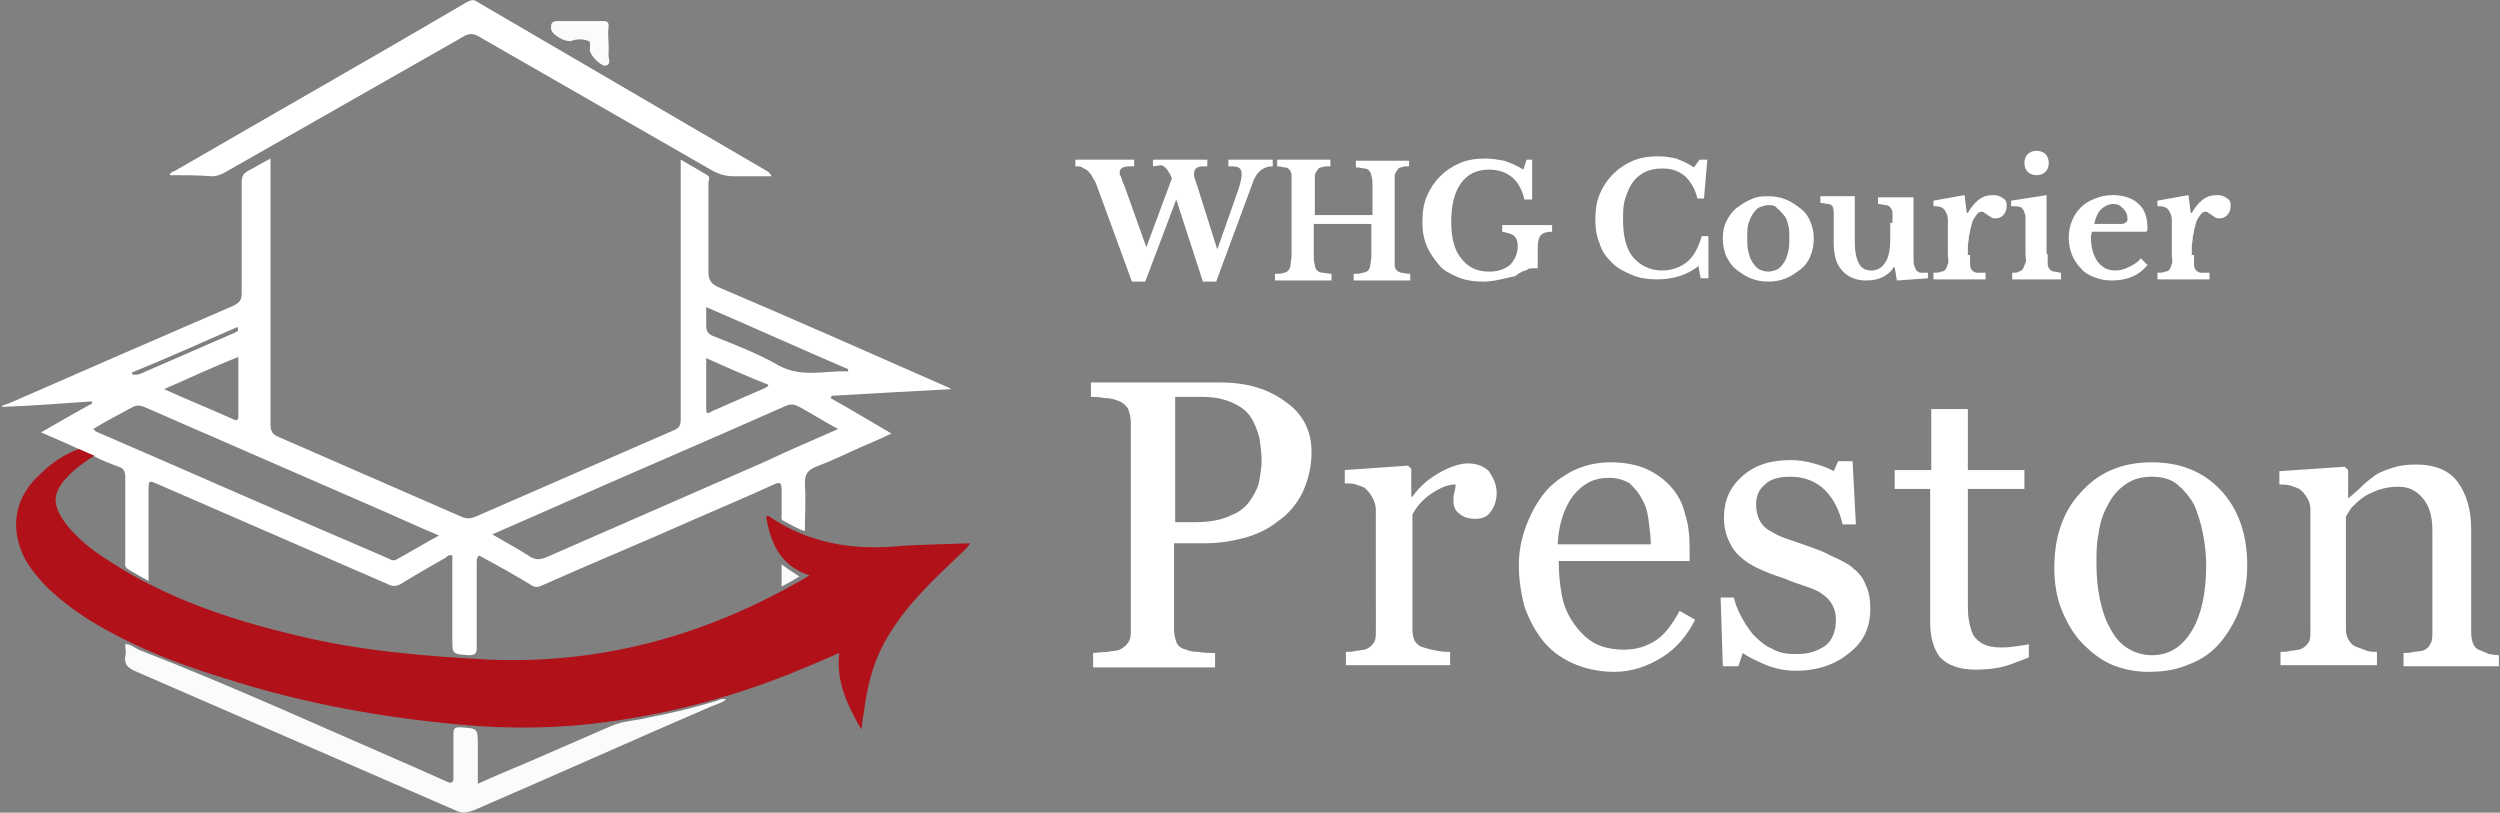 <?xml version="1.0" encoding="UTF-8"?> <svg xmlns="http://www.w3.org/2000/svg" xmlns:xlink="http://www.w3.org/1999/xlink" version="1.1" x="0px" y="0px" width="225.5px" height="73.3px" viewBox="0 0 225.5 73.3" style="enable-background:new 0 0 225.5 73.3;" xml:space="preserve"><rect x="0" y="0" width="225.5" height="73.3" fill="#808080" stroke="none"/> <style type="text/css"> .st0{fill:#FFFFFF;} .st1{fill:#B11219;} .st2{fill:#FAFBFB;} </style> <g id="Layer_1"> <rect x="539.5" y="338.5" width="623" height="550"></rect> <g> <path class="st0" d="M7.1,40.5c-1.1-0.5-2.2-1-3.4-1.5c1.6-0.9,3.1-1.8,4.6-2.6c0-0.1,0-0.1,0-0.2c-2.7,0.2-5.4,0.4-8.1,0.5 c0,0,0-0.1,0-0.1c0.3-0.1,0.5-0.2,0.8-0.3c6.6-2.9,13.3-5.8,20-8.7c0.6-0.3,0.8-0.5,0.8-1.2c0-3.3,0-6.7,0-10c0-0.5,0.2-0.8,0.6-1 c0.6-0.3,1.2-0.7,2-1.1c0,0.4,0,0.6,0,0.9c0,7.7,0,15.4,0,23.1c0,0.6,0.2,0.9,0.7,1.1c5.5,2.4,11,4.8,16.5,7.2 c0.5,0.2,0.8,0.2,1.3,0c6-2.6,11.9-5.2,17.9-7.8c0.5-0.2,0.6-0.5,0.6-1c0-7.4,0-14.9,0-22.3c0-0.3,0-0.6,0-1.1 c0.9,0.5,1.7,1,2.4,1.4c0.3,0.2,0.1,0.5,0.1,0.7c0,2.7,0,5.3,0,8c0,0.7,0.2,1.1,0.9,1.4c6.8,2.9,13.6,5.9,20.4,8.9 c0.2,0.1,0.3,0.1,0.6,0.3c-3.8,0.2-7.3,0.4-10.8,0.6c0,0.1,0,0.1-0.1,0.2c1.8,1,3.6,2.1,5.5,3.2c-1,0.5-2,0.9-2.9,1.3 c-1.3,0.6-2.6,1.2-3.9,1.7c-0.7,0.3-1,0.6-1,1.5c0.1,1.4,0,2.9,0,4.3c-0.7-0.2-1.3-0.6-1.9-0.9c-0.3-0.1-0.2-0.4-0.2-0.6 c0-0.7,0-1.5,0-2.2c0-0.6-0.1-0.8-0.7-0.5c-2.4,1.1-4.8,2.1-7.3,3.2c-4.5,2-9.1,3.9-13.6,5.9c-0.4,0.2-0.7,0.2-1.1-0.1 c-1.5-0.9-3.1-1.8-4.6-2.6C43,50.3,43,50.5,43,50.7c0,2.6,0,5.1,0,7.7c0,0.5-0.1,0.7-0.7,0.7c-1.5-0.1-1.5-0.1-1.5-1.5 c0-2.5,0-5,0-7.5c-0.3-0.1-0.5,0.1-0.6,0.2c-1.4,0.8-2.8,1.6-4.1,2.4c-0.4,0.2-0.7,0.2-1.1,0c-6.9-3-13.8-6-20.7-9 c-0.9-0.4-0.9-0.4-0.9,0.6c0,2.4,0,4.8,0,7.2c0,0.3,0,0.5,0,0.9c-0.7-0.4-1.3-0.7-1.9-1.1c-0.3-0.2-0.2-0.5-0.2-0.7 c0-2.5,0-5.1,0-7.6c0-0.5-0.2-0.8-0.6-0.9c-0.8-0.3-1.6-0.6-2.3-1C8,40.9,7.5,40.7,7.1,40.5z M8.4,38.7c0.1,0.1,0.2,0.1,0.2,0.2 c8.8,3.8,17.6,7.7,26.5,11.5c0.2,0.1,0.3,0.2,0.6,0.1c1.3-0.7,2.6-1.5,3.9-2.2c-1.7-0.7-3.2-1.4-4.8-2.1 c-7.3-3.2-14.5-6.3-21.8-9.5c-0.3-0.1-0.6-0.2-1,0C10.9,37.3,9.7,37.9,8.4,38.7z M75.6,38.7c-1.3-0.7-2.4-1.4-3.5-2 c-0.4-0.2-0.7-0.3-1.2-0.1c-7.2,3.2-14.5,6.3-21.7,9.5c-1.6,0.7-3.2,1.4-4.8,2.1c1.2,0.7,2.3,1.3,3.4,2c0.5,0.3,0.8,0.3,1.4,0.1 c6.6-2.9,13.3-5.8,19.9-8.7C71.2,40.6,73.3,39.7,75.6,38.7z M76.5,33.5c0-0.1,0-0.1,0-0.2c-4.2-1.8-8.4-3.7-12.8-5.6 c0,0.6,0,1.1,0,1.6c0,0.5,0.1,0.8,0.6,1c2,0.8,4.1,1.6,6,2.7C72.4,34.1,74.5,33.4,76.5,33.5z M14.8,35.1c2.2,1,4.2,1.8,6.2,2.7 c0.4,0.2,0.5,0.1,0.5-0.3c0-1.3,0-2.7,0-4c0-0.4,0-0.8,0-1.3C19.2,33.1,17.1,34.1,14.8,35.1z M63.7,32.3c0,1.6,0,3.1,0,4.6 c0,0.6,0.3,0.3,0.5,0.2c1.6-0.7,3.2-1.4,4.8-2.1c0.1-0.1,0.3-0.1,0.3-0.3C67.5,34,65.7,33.2,63.7,32.3z M11.9,33.6 c0,0.1,0,0.1,0.1,0.2c0.2,0,0.5,0,0.7-0.1c2.8-1.2,5.7-2.5,8.5-3.7c0.2-0.1,0.4-0.2,0.2-0.5C18.2,30.9,15.1,32.3,11.9,33.6z"></path> <path class="st1" d="M7.1,40.5c0.5,0.2,0.9,0.4,1.4,0.6c-0.9,0.6-1.8,1.2-2.5,2c-1.2,1.3-1.3,2.3-0.3,3.8c1.1,1.6,2.7,2.8,4.3,3.8 c5.1,3.3,10.8,5.2,16.7,6.6c5.7,1.4,11.6,1.9,17.5,2.2c9.9,0.4,19.1-2.1,27.6-6.9c0.4-0.2,0.7-0.4,1.2-0.7c-2.7-0.9-3.5-3-3.9-5.3 c0.2-0.1,0.3-0.1,0.3,0c3.4,2.3,7.2,3,11.2,2.7c2.3-0.2,4.6-0.2,6.9-0.3c-0.3,0.5-0.6,0.7-0.9,1c-2.4,2.3-4.8,4.5-6.5,7.4 c-1.3,2.1-1.9,4.5-2.2,7c-0.1,0.4-0.1,0.8-0.2,1.4c-1.3-2.2-2.3-4.4-2-6.9c-1.6,0.7-3,1.3-4.5,1.9c-5.8,2.3-11.7,3.8-17.9,4.5 c-4.5,0.5-9,0.4-13.4-0.1c-6.8-0.7-13.4-2-19.9-4.1c-4.3-1.3-8.5-3-12.3-5.4c-2.1-1.4-4.1-3-5.4-5.2c-1.5-2.8-1-5.7,1.4-7.8 C4.7,41.7,5.8,41,7.1,40.5z"></path> <path class="st0" d="M15.3,15.8c0.1-0.3,0.3-0.3,0.5-0.4c8.8-5.1,17.6-10.1,26.3-15.2c0.4-0.2,0.6-0.3,1,0 c8.7,5.1,17.5,10.2,26.2,15.3c0.1,0.1,0.2,0.2,0.3,0.4c-1.1,0-2.2,0-3.4,0c-0.8,0-1.4-0.2-2.1-0.6c-7-4-13.9-8-20.9-12 c-0.5-0.3-0.9-0.3-1.4,0c-7.2,4.1-14.4,8.2-21.6,12.3c-0.4,0.2-0.7,0.3-1.1,0.3C17.9,15.8,16.6,15.8,15.3,15.8z"></path> <path class="st2" d="M11.3,58.1c0.5,0,0.8,0.3,1.2,0.5c8.5,3.3,16.8,7.1,25.1,10.7c0.9,0.4,1.8,0.8,2.7,1.2 c0.4,0.2,0.6,0.1,0.6-0.3c0-1.3,0-2.7,0-4c0-0.5,0.1-0.6,0.6-0.6c1.6,0.1,1.6,0.1,1.6,1.6c0,1.1,0,2.3,0,3.5 c1.5-0.7,3-1.3,4.4-1.9c2.5-1.1,5.1-2.2,7.6-3.3c1.1-0.5,2.4-0.5,3.5-0.8c2.1-0.4,4.1-0.9,6.1-1.5c0.2-0.1,0.4-0.2,0.8-0.1 c-0.4,0.3-0.8,0.4-1.3,0.6c-7.2,3.1-14.3,6.3-21.5,9.4c-0.6,0.2-1,0.3-1.6,0c-9.7-4.2-19.3-8.4-29-12.6c-0.6-0.3-0.9-0.6-0.8-1.3 C11.4,58.8,11.3,58.5,11.3,58.1z"></path> <path class="st2" d="M54.9,4.1c0,0.2,0,0.5,0,0.7c-0.1,0.4,0.3,0.9-0.2,1.1c-0.4,0.2-1.5-0.9-1.5-1.4c0-0.3,0.1-0.7-0.1-0.8 c-0.5-0.2-1.1-0.2-1.6,0c-0.5,0.1-1.7-0.5-1.8-1.1c0-0.4,0-0.7,0.6-0.7c1.4,0,2.7,0,4.1,0c0.4,0,0.5,0.1,0.5,0.5 C54.8,3.1,54.9,3.6,54.9,4.1z"></path> <path class="st2" d="M72.1,52c-0.5,0.3-1,0.6-1.6,0.9c0-0.7,0-1.3,0-2C71,51.3,71.5,51.6,72.1,52z"></path> </g> </g> <g id="Layer_3"> <g> <path class="st0" d="M109.8,22.5l1.9-5.4c0.2-0.6,0.3-1.1,0.3-1.4c0-0.3-0.1-0.5-0.3-0.6s-0.5-0.1-0.9-0.1v-0.6h4V15 c-0.4,0-0.7,0.1-1,0.3c-0.3,0.2-0.5,0.5-0.7,0.9l-3.4,9.2h-1.2l-2.4-7.4l-2.8,7.4h-1.2l-3-8.2c-0.2-0.5-0.3-0.9-0.5-1.1 c-0.1-0.3-0.3-0.5-0.5-0.7s-0.4-0.2-0.5-0.3C97.5,15,97.2,15,97,15v-0.6h5.3V15c-0.5,0-0.8,0-1,0.1c-0.2,0.1-0.3,0.2-0.3,0.4 c0,0.1,0,0.1,0,0.2s0,0.1,0.1,0.2c0,0.1,0.1,0.2,0.1,0.3c0,0.1,0.1,0.3,0.2,0.5l2,5.6l2.3-6.2c-0.1-0.3-0.2-0.5-0.3-0.6 c-0.1-0.2-0.2-0.3-0.3-0.4s-0.3-0.2-0.4-0.2S104.2,15,104,15v-0.6h4.9V15c-0.4,0-0.7,0-0.9,0.1c-0.2,0.1-0.3,0.3-0.3,0.6 c0,0.1,0,0.3,0.1,0.5s0.1,0.4,0.2,0.6L109.8,22.5z"></path> <path class="st0" d="M125.8,23c0,0.4,0,0.6,0,0.9s0.1,0.4,0.2,0.5c0.1,0.1,0.3,0.2,0.4,0.2c0.2,0,0.4,0.1,0.8,0.1v0.6h-5.1v-0.6 c0.3,0,0.6,0,0.8-0.1c0.2,0,0.4-0.1,0.5-0.2c0.1-0.1,0.2-0.3,0.2-0.5c0-0.2,0.1-0.5,0.1-0.8v-2.9h-5.2V23c0,0.4,0,0.6,0.1,0.9 c0,0.2,0.1,0.4,0.2,0.5c0.1,0.1,0.3,0.2,0.5,0.2c0.2,0,0.5,0.1,0.8,0.1v0.6H115v-0.6c0.3,0,0.6,0,0.8-0.1c0.2,0,0.3-0.1,0.4-0.2 c0.1-0.1,0.2-0.3,0.2-0.5c0-0.2,0.1-0.5,0.1-0.8v-6.5c0-0.3,0-0.6,0-0.8c0-0.2-0.1-0.4-0.2-0.5c-0.1-0.1-0.2-0.2-0.4-0.2 c-0.2,0-0.4-0.1-0.7-0.1v-0.6h4.8V15c-0.3,0-0.6,0-0.8,0.1c-0.2,0-0.3,0.1-0.4,0.3c-0.1,0.1-0.2,0.3-0.2,0.5c0,0.2,0,0.5,0,0.9 v2.6h5.2v-2.7c0-0.3,0-0.6-0.1-0.8c0-0.2-0.1-0.4-0.2-0.5c-0.1-0.1-0.2-0.2-0.4-0.2s-0.4-0.1-0.8-0.1v-0.6h4.8V15 c-0.3,0-0.5,0-0.7,0.1c-0.2,0-0.3,0.1-0.4,0.3c-0.1,0.1-0.2,0.3-0.2,0.5c0,0.2,0,0.5,0,0.9V23z"></path> <path class="st0" d="M133.8,25.4c-0.8,0-1.6-0.1-2.3-0.4s-1.3-0.6-1.7-1.1s-0.8-1-1.1-1.7c-0.3-0.7-0.4-1.4-0.4-2.2 c0-0.8,0.1-1.6,0.4-2.3s0.7-1.3,1.2-1.8c0.5-0.5,1.1-0.9,1.8-1.2s1.5-0.4,2.3-0.4c0.6,0,1.1,0.1,1.7,0.2c0.5,0.2,1.1,0.4,1.7,0.8 l0.3-0.9h0.5V18h-0.7c-0.2-0.9-0.6-1.6-1.1-2c-0.6-0.5-1.3-0.7-2.1-0.7c-1.1,0-1.9,0.4-2.5,1.2c-0.6,0.8-0.9,2-0.9,3.5 c0,1.5,0.3,2.6,0.9,3.3c0.6,0.8,1.4,1.2,2.5,1.2c0.8,0,1.4-0.2,1.9-0.6c0.4-0.4,0.7-1,0.7-1.7c0-0.4-0.1-0.7-0.3-0.9 c-0.2-0.2-0.6-0.3-1.1-0.4v-0.6h4.5v0.6c-0.5,0-0.8,0.1-1,0.3s-0.3,0.6-0.3,1.1v1.9c-0.2,0-0.4,0-0.5,0c-0.1,0-0.3,0-0.4,0.1 s-0.3,0.1-0.5,0.2s-0.4,0.2-0.6,0.4C135.7,25.1,134.8,25.4,133.8,25.4z"></path> <path class="st0" d="M153.3,14.4h0.7l-0.3,3.5h-0.6c-0.2-0.9-0.6-1.5-1.1-2c-0.6-0.5-1.2-0.7-2.1-0.7c-0.6,0-1,0.1-1.5,0.3 c-0.4,0.2-0.8,0.5-1.1,0.9c-0.3,0.4-0.5,0.9-0.7,1.5c-0.2,0.6-0.2,1.2-0.2,2c0,1.4,0.3,2.6,0.9,3.3s1.5,1.2,2.6,1.2 c0.9,0,1.7-0.3,2.3-0.8s1-1.3,1.3-2.3h0.6v3.8h-0.7l-0.2-1.1c-1,0.8-2.3,1.2-3.7,1.2c-0.8,0-1.6-0.1-2.3-0.4 c-0.7-0.3-1.3-0.6-1.8-1.1c-0.5-0.5-0.9-1-1.1-1.7c-0.3-0.7-0.4-1.4-0.4-2.2c0-0.8,0.1-1.6,0.4-2.3c0.3-0.7,0.7-1.3,1.2-1.8 c0.5-0.5,1.1-0.9,1.8-1.2c0.7-0.3,1.5-0.4,2.3-0.4c0.6,0,1.1,0.1,1.6,0.2c0.5,0.2,1,0.4,1.6,0.8L153.3,14.4z"></path> <path class="st0" d="M159.5,17.7c0.6,0,1.1,0.1,1.6,0.3c0.5,0.2,0.9,0.5,1.3,0.8s0.7,0.7,0.9,1.2s0.3,1,0.3,1.5 c0,0.6-0.1,1.1-0.3,1.6c-0.2,0.5-0.5,0.9-0.9,1.2s-0.8,0.6-1.3,0.8c-0.5,0.2-1,0.3-1.6,0.3c-0.6,0-1.1-0.1-1.6-0.3 c-0.5-0.2-0.9-0.5-1.3-0.8c-0.4-0.3-0.7-0.8-0.9-1.2c-0.2-0.5-0.3-1-0.3-1.6c0-0.6,0.1-1.1,0.3-1.5s0.5-0.9,0.9-1.2 c0.4-0.3,0.8-0.6,1.3-0.8C158.5,17.7,159,17.7,159.5,17.7z M159.5,18.5c-0.3,0-0.5,0.1-0.8,0.2c-0.2,0.1-0.4,0.3-0.6,0.6 c-0.2,0.3-0.3,0.6-0.4,0.9c-0.1,0.4-0.1,0.8-0.1,1.2c0,0.5,0,0.9,0.1,1.3c0.1,0.4,0.2,0.7,0.4,1c0.2,0.3,0.4,0.5,0.6,0.6 c0.2,0.1,0.5,0.2,0.8,0.2c0.3,0,0.6-0.1,0.8-0.2c0.2-0.1,0.4-0.3,0.6-0.6s0.3-0.6,0.4-1c0.1-0.4,0.1-0.8,0.1-1.2 c0-0.4,0-0.9-0.1-1.2c-0.1-0.4-0.2-0.7-0.4-0.9s-0.4-0.5-0.6-0.6C160.1,18.5,159.8,18.5,159.5,18.5z"></path> <path class="st0" d="M170.7,20.1c0-0.4,0-0.7,0-0.9c0-0.2-0.1-0.4-0.2-0.5s-0.2-0.2-0.4-0.2c-0.2,0-0.4-0.1-0.7-0.1v-0.6h3.2V22 c0,0.6,0,1,0,1.3c0,0.3,0,0.6,0.1,0.7c0,0.1,0.1,0.2,0.1,0.3s0.1,0.1,0.2,0.2s0.2,0.1,0.3,0.1c0.1,0,0.3,0,0.6,0v0.5l-2.8,0.2 l-0.2-1.2h-0.1c-0.2,0.4-0.6,0.7-1,0.9c-0.4,0.2-0.9,0.3-1.5,0.3c-1,0-1.8-0.4-2.3-1.1c-0.4-0.5-0.6-1.3-0.6-2.3v-1.9 c0-0.4,0-0.7,0-0.9c0-0.2-0.1-0.4-0.1-0.5c-0.1-0.1-0.2-0.2-0.4-0.2s-0.4-0.1-0.7-0.1v-0.6h3.1v4c0,0.9,0.1,1.6,0.4,2.1 c0.2,0.4,0.6,0.6,1.1,0.6c0.6,0,1-0.3,1.3-0.8c0.3-0.5,0.4-1.2,0.4-2.1V20.1z"></path> <path class="st0" d="M177.7,23c0,0.4,0,0.7,0,0.9c0,0.2,0.1,0.4,0.2,0.5c0.1,0.1,0.3,0.2,0.4,0.2s0.5,0,0.8,0v0.6h-4.7v-0.6 c0.3,0,0.5,0,0.7-0.1c0.2,0,0.3-0.1,0.4-0.2c0.1-0.1,0.1-0.3,0.2-0.5s0-0.5,0-0.8v-1.7c0-0.6,0-1,0-1.4s-0.1-0.6-0.2-0.8 s-0.2-0.3-0.4-0.4s-0.4-0.1-0.7-0.1v-0.5l2.8-0.5l0.2,1.6h0.1c0.3-0.5,0.6-0.9,1-1.2c0.4-0.3,0.8-0.4,1.3-0.4 c0.4,0,0.6,0.1,0.9,0.3s0.3,0.4,0.3,0.7c0,0.3-0.1,0.6-0.3,0.8c-0.2,0.2-0.4,0.3-0.7,0.3c-0.1,0-0.3,0-0.4-0.1 c-0.1-0.1-0.2-0.1-0.3-0.2s-0.2-0.1-0.3-0.2c-0.1-0.1-0.2-0.1-0.3-0.1c-0.2,0-0.3,0.1-0.5,0.4c-0.2,0.2-0.3,0.5-0.4,0.9 c-0.1,0.3-0.1,0.6-0.2,0.9c0,0.3-0.1,0.7-0.1,1V23z"></path> <path class="st0" d="M184.7,22.9c0,0.4,0,0.7,0,0.9c0,0.2,0.1,0.4,0.2,0.5c0.1,0.1,0.2,0.2,0.4,0.2s0.4,0.1,0.6,0.1v0.6h-4.4v-0.6 c0.3,0,0.5,0,0.6-0.1c0.2-0.1,0.3-0.1,0.4-0.3s0.1-0.3,0.2-0.5s0-0.5,0-0.8v-1.7c0-0.5,0-1,0-1.3c0-0.4,0-0.6-0.1-0.7 c0-0.2-0.2-0.4-0.3-0.5c-0.2-0.1-0.5-0.1-0.9-0.1v-0.5l3.2-0.5V22.9z M182.6,14.7c0-0.3,0.1-0.6,0.3-0.8s0.5-0.3,0.8-0.3 c0.3,0,0.6,0.1,0.8,0.3s0.3,0.5,0.3,0.8c0,0.3-0.1,0.6-0.3,0.8s-0.5,0.3-0.8,0.3c-0.3,0-0.6-0.1-0.8-0.3S182.6,15,182.6,14.7z"></path> <path class="st0" d="M193.7,23.9c-0.8,1-1.9,1.4-3.2,1.4c-0.6,0-1.1-0.1-1.6-0.3c-0.5-0.2-0.9-0.4-1.2-0.8 c-0.3-0.3-0.6-0.7-0.8-1.2c-0.2-0.5-0.3-1-0.3-1.5c0-0.6,0.1-1.1,0.3-1.6c0.2-0.5,0.5-0.9,0.8-1.2c0.4-0.4,0.8-0.6,1.3-0.8 c0.5-0.2,1-0.3,1.6-0.3c1,0,1.8,0.3,2.3,0.8c0.6,0.5,0.8,1.3,0.8,2.2c0,0.1,0,0.2-0.1,0.3c0,0-0.2,0-0.4,0h-4.5 c0,0.1-0.1,0.2-0.1,0.5c0,0.9,0.2,1.6,0.6,2.2c0.4,0.5,0.9,0.8,1.6,0.8c0.4,0,0.8-0.1,1.2-0.3c0.4-0.2,0.8-0.4,1.1-0.8L193.7,23.9 z M191,20.2c0.4,0,0.6,0,0.7-0.1s0.2-0.1,0.2-0.3c0-0.4-0.1-0.7-0.4-1s-0.5-0.4-0.9-0.4c-0.4,0-0.8,0.2-1.1,0.5 c-0.3,0.3-0.5,0.8-0.6,1.3H191z"></path> <path class="st0" d="M197.9,23c0,0.4,0,0.7,0,0.9c0,0.2,0.1,0.4,0.2,0.5c0.1,0.1,0.3,0.2,0.4,0.2s0.5,0,0.8,0v0.6h-4.7v-0.6 c0.3,0,0.5,0,0.7-0.1c0.2,0,0.3-0.1,0.4-0.2c0.1-0.1,0.1-0.3,0.2-0.5s0-0.5,0-0.8v-1.7c0-0.6,0-1,0-1.4s-0.1-0.6-0.2-0.8 s-0.2-0.3-0.4-0.4s-0.4-0.1-0.7-0.1v-0.5l2.8-0.5l0.2,1.6h0.1c0.3-0.5,0.6-0.9,1-1.2c0.4-0.3,0.8-0.4,1.3-0.4 c0.4,0,0.6,0.1,0.9,0.3s0.3,0.4,0.3,0.7c0,0.3-0.1,0.6-0.3,0.8c-0.2,0.2-0.4,0.3-0.7,0.3c-0.1,0-0.3,0-0.4-0.1 c-0.1-0.1-0.2-0.1-0.3-0.2s-0.2-0.1-0.3-0.2c-0.1-0.1-0.2-0.1-0.3-0.1c-0.2,0-0.3,0.1-0.5,0.4c-0.2,0.2-0.3,0.5-0.4,0.9 c-0.1,0.3-0.1,0.6-0.2,0.9c0,0.3-0.1,0.7-0.1,1V23z"></path> </g> <g> <path class="st0" d="M118.3,40.8c0,1.3-0.3,2.5-0.8,3.6c-0.5,1-1.2,1.9-2.2,2.6c-0.9,0.7-1.9,1.2-3,1.5c-1.1,0.3-2.3,0.5-3.5,0.5 h-2.9v7.8c0,0.4,0.1,0.8,0.2,1.1c0.1,0.3,0.4,0.6,0.9,0.7c0.2,0.1,0.6,0.2,1.1,0.2c0.5,0.1,1.1,0.1,1.5,0.1v1.3h-11v-1.3 c0.3,0,0.7-0.1,1.3-0.1c0.5-0.1,0.9-0.1,1.1-0.2c0.4-0.2,0.6-0.4,0.8-0.7c0.2-0.3,0.2-0.7,0.2-1.2V38.1c0-0.4-0.1-0.8-0.2-1.1 c-0.1-0.3-0.4-0.6-0.8-0.8c-0.5-0.2-0.9-0.3-1.4-0.3c-0.5-0.1-0.8-0.1-1.2-0.1v-1.3h11.7c2.4,0,4.3,0.6,5.8,1.7 C117.5,37.3,118.3,38.8,118.3,40.8z M112.8,45.1c0.4-0.6,0.7-1.2,0.8-1.8c0.1-0.6,0.2-1.2,0.2-1.7c0-0.7-0.1-1.4-0.2-2.1 c-0.2-0.7-0.4-1.3-0.8-1.9c-0.4-0.6-1-1-1.7-1.3c-0.7-0.3-1.5-0.5-2.6-0.5h-2.5v11.3h1.8c1.3,0,2.4-0.2,3.2-0.6 C111.8,46.2,112.4,45.7,112.8,45.1z"></path> <path class="st0" d="M135,44.5c0,0.6-0.2,1.2-0.5,1.6c-0.3,0.5-0.8,0.7-1.4,0.7c-0.7,0-1.2-0.2-1.5-0.5c-0.4-0.3-0.5-0.7-0.5-1.2 c0-0.3,0-0.5,0.1-0.7c0-0.2,0.1-0.4,0.1-0.7c-0.6,0-1.2,0.2-2,0.7c-0.8,0.5-1.4,1.1-1.9,2v10.4c0,0.4,0.1,0.8,0.2,1 c0.2,0.3,0.4,0.5,0.8,0.6c0.3,0.1,0.7,0.2,1.2,0.3c0.5,0.1,0.9,0.1,1.2,0.1v1.2h-9.4v-1.2c0.3,0,0.6,0,0.9-0.1 c0.3,0,0.6-0.1,0.8-0.1c0.3-0.1,0.6-0.3,0.8-0.6c0.2-0.3,0.2-0.6,0.2-1.1V46c0-0.4-0.1-0.7-0.3-1.1c-0.2-0.4-0.4-0.6-0.7-0.9 c-0.2-0.1-0.5-0.2-0.8-0.3c-0.3-0.1-0.7-0.1-1-0.1v-1.2L127,42l0.3,0.3v2.5h0.1c0.7-1,1.6-1.7,2.5-2.2c0.9-0.5,1.8-0.8,2.5-0.8 s1.4,0.2,1.9,0.7C134.7,43.1,135,43.7,135,44.5z"></path> <path class="st0" d="M152.9,55.9c-0.7,1.4-1.7,2.6-3,3.4c-1.3,0.8-2.7,1.3-4.3,1.3c-1.4,0-2.7-0.3-3.8-0.8c-1.1-0.5-2-1.2-2.7-2.1 c-0.7-0.9-1.2-1.9-1.6-3c-0.3-1.2-0.5-2.4-0.5-3.7c0-1.2,0.2-2.3,0.6-3.4c0.4-1.1,0.9-2.1,1.6-3c0.7-0.9,1.5-1.5,2.6-2.1 c1-0.5,2.2-0.8,3.4-0.8c1.3,0,2.4,0.2,3.3,0.6c0.9,0.4,1.7,1,2.3,1.7c0.6,0.7,1,1.5,1.2,2.4c0.3,0.9,0.4,1.9,0.4,3v1.2h-11.8 c0,1.2,0.1,2.2,0.3,3.2c0.2,1,0.6,1.8,1.1,2.5c0.5,0.7,1.1,1.3,1.8,1.7s1.7,0.6,2.7,0.6c1.1,0,2-0.3,2.8-0.8 c0.8-0.5,1.5-1.4,2.2-2.7L152.9,55.9z M148.9,49.1c0-0.7-0.1-1.4-0.2-2.2c-0.1-0.8-0.3-1.4-0.6-1.9c-0.3-0.6-0.7-1-1.1-1.4 c-0.5-0.3-1.1-0.5-1.9-0.5c-1.3,0-2.3,0.5-3.2,1.6c-0.8,1.1-1.3,2.5-1.4,4.4H148.9z"></path> <path class="st0" d="M167.2,51.3c0.5,0.4,0.9,0.9,1.1,1.5c0.3,0.6,0.4,1.3,0.4,2.1c0,1.7-0.6,3-1.9,4c-1.2,1-2.8,1.6-4.8,1.6 c-1,0-2-0.2-2.9-0.6c-0.9-0.4-1.5-0.7-1.9-1l-0.4,1.2h-1.4l-0.2-6.2h1.2c0.1,0.5,0.3,1,0.6,1.6c0.3,0.6,0.7,1.2,1.1,1.7 c0.5,0.5,1,1,1.7,1.3c0.7,0.4,1.4,0.5,2.2,0.5c1.2,0,2-0.3,2.7-0.8c0.6-0.5,0.9-1.3,0.9-2.3c0-0.5-0.1-0.9-0.3-1.3 c-0.2-0.4-0.5-0.7-0.9-1c-0.4-0.3-0.9-0.5-1.5-0.7c-0.6-0.2-1.2-0.4-1.9-0.7c-0.6-0.2-1.2-0.4-1.9-0.7c-0.7-0.3-1.3-0.6-1.8-1 c-0.5-0.4-1-0.9-1.3-1.6c-0.3-0.6-0.5-1.3-0.5-2.2c0-1.5,0.5-2.7,1.6-3.7s2.5-1.5,4.4-1.5c0.7,0,1.4,0.1,2.1,0.3 c0.7,0.2,1.3,0.4,1.8,0.7l0.4-0.9h1.3l0.3,5.7h-1.2c-0.3-1.3-0.8-2.3-1.6-3.1c-0.8-0.8-1.9-1.2-3.1-1.2c-1,0-1.8,0.2-2.3,0.7 c-0.6,0.5-0.8,1.1-0.8,1.8c0,0.5,0.1,1,0.3,1.4c0.2,0.4,0.5,0.7,0.8,0.9c0.4,0.2,0.8,0.5,1.4,0.7c0.5,0.2,1.2,0.4,2,0.7 c0.8,0.3,1.5,0.5,2.2,0.9C166.2,50.6,166.8,50.9,167.2,51.3z"></path> <path class="st0" d="M183,59.3c-0.8,0.3-1.5,0.6-2.2,0.8c-0.7,0.2-1.6,0.3-2.6,0.3c-1.5,0-2.5-0.4-3.2-1.1 c-0.6-0.8-0.9-1.8-0.9-3.2V44.1h-3.2v-1.7h3.3v-5.5h3.3v5.5h5.1v1.7h-5.1v10c0,0.7,0,1.4,0.1,1.9c0.1,0.5,0.2,0.9,0.4,1.3 c0.2,0.3,0.5,0.6,0.9,0.8s0.9,0.3,1.6,0.3c0.3,0,0.7,0,1.3-0.1c0.6-0.1,1-0.1,1.2-0.2V59.3z"></path> <path class="st0" d="M202.7,51c0,1.3-0.2,2.5-0.6,3.7c-0.4,1.2-1,2.2-1.7,3.1c-0.8,1-1.8,1.7-2.9,2.1c-1.1,0.5-2.3,0.7-3.7,0.7 c-1.1,0-2.2-0.2-3.2-0.6c-1-0.4-1.9-1.1-2.7-1.9c-0.8-0.8-1.4-1.8-1.9-3c-0.5-1.2-0.7-2.5-0.7-3.9c0-2.8,0.8-5.1,2.4-6.8 c1.6-1.8,3.7-2.7,6.4-2.7c2.5,0,4.6,0.8,6.2,2.5C201.9,45.9,202.7,48.2,202.7,51z M199,51c0-0.9-0.1-1.9-0.3-2.9 c-0.2-1-0.5-1.9-0.8-2.6c-0.4-0.7-0.9-1.3-1.5-1.8c-0.6-0.5-1.4-0.7-2.3-0.7c-0.9,0-1.7,0.2-2.4,0.7c-0.7,0.5-1.2,1.1-1.6,1.9 c-0.4,0.7-0.7,1.6-0.8,2.5c-0.2,0.9-0.2,1.8-0.2,2.7c0,1.2,0.1,2.2,0.3,3.2c0.2,1,0.5,1.9,0.9,2.6c0.4,0.8,0.9,1.4,1.5,1.8 c0.6,0.4,1.4,0.7,2.3,0.7c1.5,0,2.7-0.7,3.6-2.2C198.5,55.6,199,53.6,199,51z"></path> <path class="st0" d="M225.5,60.1h-8.7v-1.2c0.3,0,0.6,0,0.9-0.1c0.3,0,0.6-0.1,0.8-0.1c0.3-0.1,0.6-0.3,0.7-0.6 c0.2-0.3,0.2-0.6,0.2-1.1v-9.2c0-1.3-0.3-2.2-0.9-2.9s-1.3-1-2.2-1c-0.6,0-1.2,0.1-1.8,0.3c-0.5,0.2-1,0.4-1.4,0.7 c-0.4,0.3-0.7,0.6-1,0.9c-0.2,0.3-0.4,0.6-0.5,0.8v10.2c0,0.4,0.1,0.7,0.3,1c0.2,0.3,0.4,0.5,0.8,0.6c0.3,0.1,0.5,0.2,0.8,0.3 c0.3,0.1,0.6,0.1,0.9,0.1v1.2h-8.7v-1.2c0.3,0,0.6,0,0.9-0.1c0.3,0,0.6-0.1,0.8-0.1c0.3-0.1,0.6-0.3,0.8-0.6 c0.2-0.3,0.2-0.6,0.2-1.1V46c0-0.4-0.1-0.8-0.3-1.1c-0.2-0.3-0.4-0.6-0.7-0.8c-0.2-0.1-0.5-0.2-0.8-0.3c-0.3-0.1-0.7-0.1-1-0.1 v-1.2l5.9-0.4l0.3,0.3v2.5h0.1c0.3-0.3,0.7-0.6,1.1-1c0.4-0.4,0.8-0.7,1.2-1c0.4-0.3,1-0.5,1.6-0.7c0.6-0.2,1.3-0.3,2.1-0.3 c1.7,0,3,0.5,3.8,1.6c0.8,1.1,1.2,2.5,1.2,4.3v9.3c0,0.4,0.1,0.8,0.2,1c0.1,0.3,0.4,0.5,0.7,0.6c0.3,0.1,0.5,0.2,0.7,0.3 c0.2,0,0.5,0.1,0.9,0.1V60.1z"></path> </g> </g> </svg> 